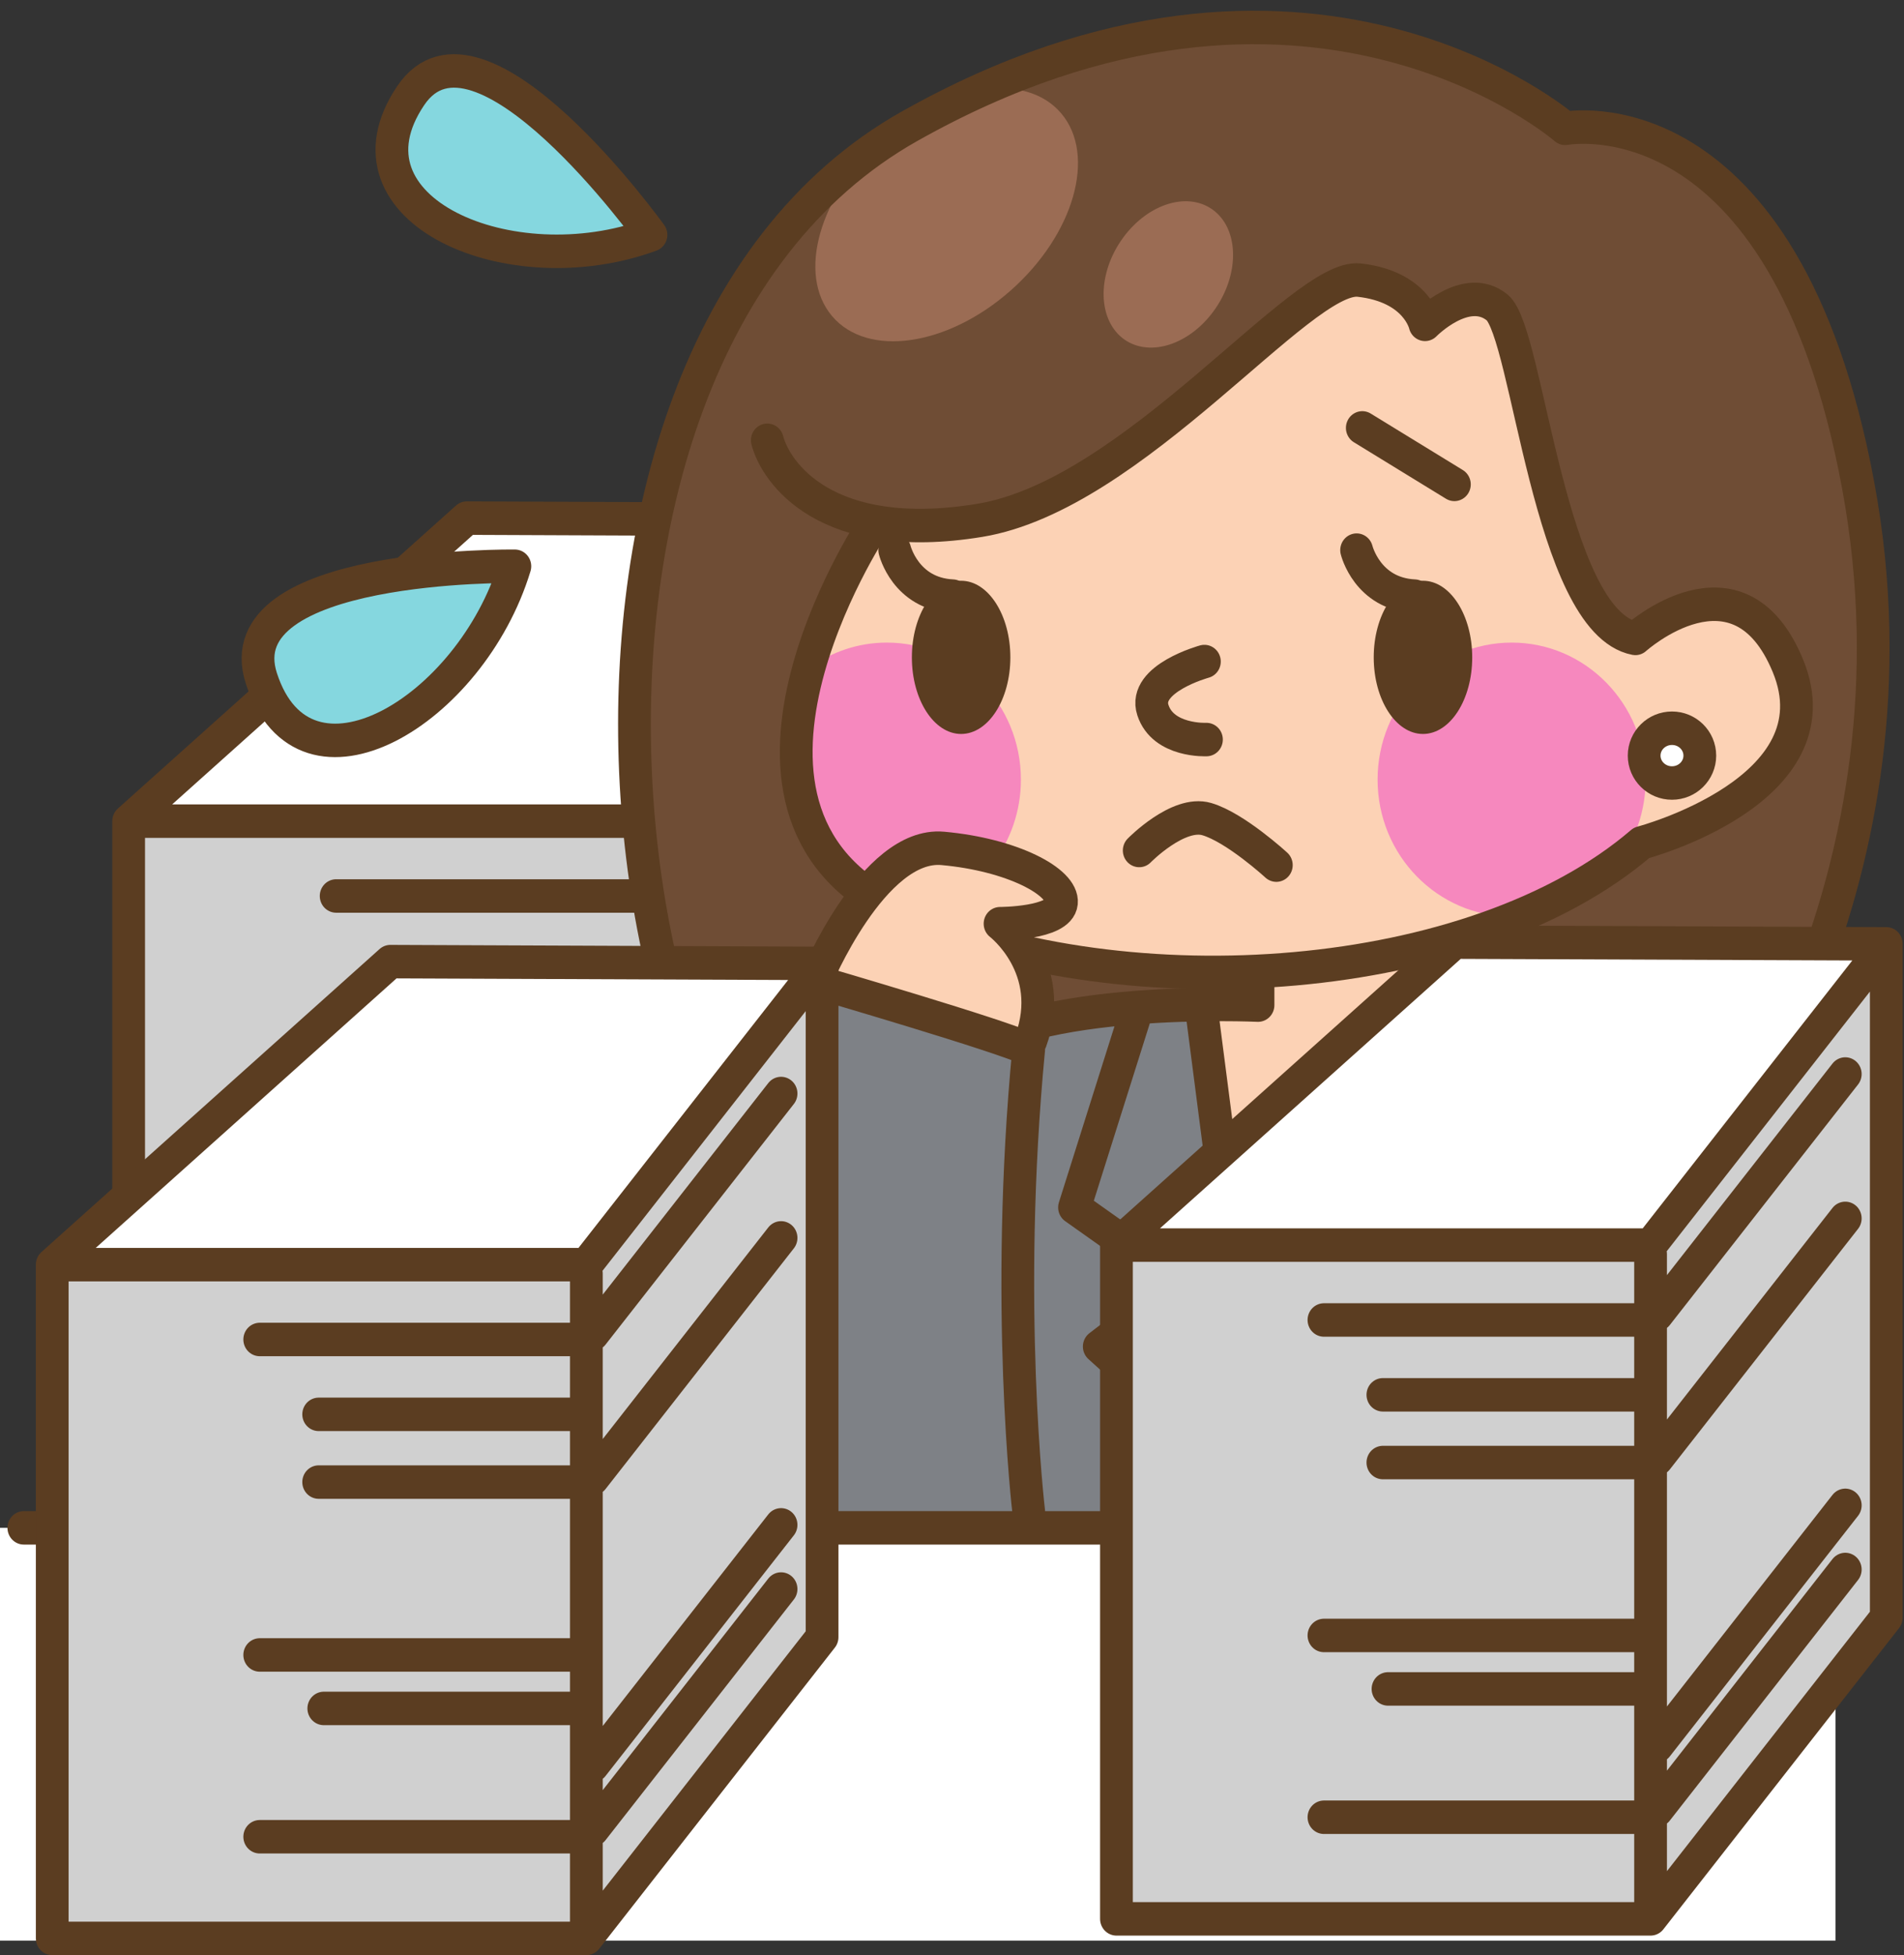 <?xml version="1.0" encoding="UTF-8" standalone="no"?>
<svg
   xmlns:dc="http://purl.org/dc/elements/1.1/"
   xmlns:cc="http://creativecommons.org/ns#"
   xmlns:rdf="http://www.w3.org/1999/02/22-rdf-syntax-ns#"
   xmlns:svg="http://www.w3.org/2000/svg"
   xmlns="http://www.w3.org/2000/svg"
   version="1.1"
   id="svg9400"
   viewBox="0 0 959.632 985.039"
   height="278mm"
   width="270.829mm">
  <rect x="0" y="0" width="959.632" height="985.039" fill="#333333" stroke="none"/>
  <defs
     id="defs9402">
    <clipPath
       id="clipPath16"
       clipPathUnits="userSpaceOnUse">
      <path
         id="path18"
         d="m 0,1414.173 2296.063,0 L 2296.063,0 0,0 0,1414.173 Z" />
    </clipPath>
    <clipPath
       id="clipPath156"
       clipPathUnits="userSpaceOnUse">
      <path
         id="path158"
         d="m 559.391,886.468 412.043,0 0,513.533 -412.043,0 0,-513.533 z" />
    </clipPath>
    <clipPath
       id="clipPath172"
       clipPathUnits="userSpaceOnUse">
      <path
         id="path174"
         d="m 0,1414.173 2296.063,0 L 2296.063,0 0,0 0,1414.173 Z" />
    </clipPath>
    <clipPath
       id="clipPath216"
       clipPathUnits="userSpaceOnUse">
      <path
         id="path218"
         d="m 559.391,886.468 412.043,0 0,513.533 -412.043,0 0,-513.533 z" />
    </clipPath>
    <clipPath
       id="clipPath228"
       clipPathUnits="userSpaceOnUse">
      <path
         id="path230"
         d="m 0,1414.173 2296.063,0 L 2296.063,0 0,0 0,1414.173 Z" />
    </clipPath>
    <clipPath
       id="clipPath248"
       clipPathUnits="userSpaceOnUse">
      <path
         id="path250"
         d="m 559.391,886.468 412.043,0 0,513.533 -412.043,0 0,-513.533 z" />
    </clipPath>
    <clipPath
       id="clipPath268"
       clipPathUnits="userSpaceOnUse">
      <path
         id="path270"
         d="m 0,1414.173 2296.063,0 L 2296.063,0 0,0 0,1414.173 Z" />
    </clipPath>
    <clipPath
       id="clipPath280"
       clipPathUnits="userSpaceOnUse">
      <path
         id="path282"
         d="m 559.391,886.468 412.043,0 0,513.533 -412.043,0 0,-513.533 z" />
    </clipPath>
    <clipPath
       id="clipPath292"
       clipPathUnits="userSpaceOnUse">
      <path
         id="path294"
         d="m 0,1414.173 2296.063,0 L 2296.063,0 0,0 0,1414.173 Z" />
    </clipPath>
    <clipPath
       id="clipPath304"
       clipPathUnits="userSpaceOnUse">
      <path
         id="path306"
         d="m 559.391,886.468 412.043,0 0,513.533 -412.043,0 0,-513.533 z" />
    </clipPath>
    <clipPath
       id="clipPath316"
       clipPathUnits="userSpaceOnUse">
      <path
         id="path318"
         d="m 0,1414.173 2296.063,0 L 2296.063,0 0,0 0,1414.173 Z" />
    </clipPath>
    <clipPath
       id="clipPath332"
       clipPathUnits="userSpaceOnUse">
      <path
         id="path334"
         d="m 1102.522,910.322 524.062,0 0,489.678 -524.062,0 0,-489.678 z" />
    </clipPath>
    <clipPath
       id="clipPath348"
       clipPathUnits="userSpaceOnUse">
      <path
         id="path350"
         d="m 0,1414.173 2296.063,0 L 2296.063,0 0,0 0,1414.173 Z" />
    </clipPath>
    <clipPath
       id="clipPath388"
       clipPathUnits="userSpaceOnUse">
      <path
         id="path390"
         d="m 1102.522,910.322 524.062,0 0,489.678 -524.062,0 0,-489.678 z" />
    </clipPath>
    <clipPath
       id="clipPath400"
       clipPathUnits="userSpaceOnUse">
      <path
         id="path402"
         d="m 0,1414.173 2296.063,0 L 2296.063,0 0,0 0,1414.173 Z" />
    </clipPath>
    <clipPath
       id="clipPath420"
       clipPathUnits="userSpaceOnUse">
      <path
         id="path422"
         d="m 1102.522,910.322 524.062,0 0,489.678 -524.062,0 0,-489.678 z" />
    </clipPath>
    <clipPath
       id="clipPath432"
       clipPathUnits="userSpaceOnUse">
      <path
         id="path434"
         d="m 0,1414.173 2296.063,0 L 2296.063,0 0,0 0,1414.173 Z" />
    </clipPath>
    <clipPath
       id="clipPath446"
       clipPathUnits="userSpaceOnUse">
      <path
         id="path448"
         d="m 1102.522,910.322 524.062,0 0,489.678 -524.062,0 0,-489.678 z" />
    </clipPath>
    <clipPath
       id="clipPath458"
       clipPathUnits="userSpaceOnUse">
      <path
         id="path460"
         d="m 0,1414.173 2296.063,0 L 2296.063,0 0,0 0,1414.173 Z" />
    </clipPath>
    <clipPath
       id="clipPath470"
       clipPathUnits="userSpaceOnUse">
      <path
         id="path472"
         d="m 1102.522,910.322 524.062,0 0,489.678 -524.062,0 0,-489.678 z" />
    </clipPath>
    <clipPath
       id="clipPath482"
       clipPathUnits="userSpaceOnUse">
      <path
         id="path484"
         d="m 0,1414.173 2296.063,0 L 2296.063,0 0,0 0,1414.173 Z" />
    </clipPath>
    <clipPath
       id="clipPath494"
       clipPathUnits="userSpaceOnUse">
      <path
         id="path496"
         d="m 1102.522,910.322 524.062,0 0,489.678 -524.062,0 0,-489.678 z" />
    </clipPath>
    <clipPath
       id="clipPath506"
       clipPathUnits="userSpaceOnUse">
      <path
         id="path508"
         d="m 0,1414.173 2296.063,0 L 2296.063,0 0,0 0,1414.173 Z" />
    </clipPath>
    <clipPath
       id="clipPath522"
       clipPathUnits="userSpaceOnUse">
      <path
         id="path524"
         d="m 1102.522,910.322 524.062,0 0,489.678 -524.062,0 0,-489.678 z" />
    </clipPath>
    <clipPath
       id="clipPath542"
       clipPathUnits="userSpaceOnUse">
      <path
         id="path544"
         d="m 0,1414.173 2296.063,0 L 2296.063,0 0,0 0,1414.173 Z" />
    </clipPath>
    <clipPath
       id="clipPath558"
       clipPathUnits="userSpaceOnUse">
      <path
         id="path560"
         d="m 1757.672,910.324 524.218,0 0,489.676 -524.218,0 0,-489.676 z" />
    </clipPath>
    <clipPath
       id="clipPath574"
       clipPathUnits="userSpaceOnUse">
      <path
         id="path576"
         d="m 0,1414.173 2296.063,0 L 2296.063,0 0,0 0,1414.173 Z" />
    </clipPath>
    <clipPath
       id="clipPath614"
       clipPathUnits="userSpaceOnUse">
      <path
         id="path616"
         d="m 1757.672,910.324 524.218,0 0,489.676 -524.218,0 0,-489.676 z" />
    </clipPath>
    <clipPath
       id="clipPath626"
       clipPathUnits="userSpaceOnUse">
      <path
         id="path628"
         d="m 0,1414.173 2296.063,0 L 2296.063,0 0,0 0,1414.173 Z" />
    </clipPath>
    <clipPath
       id="clipPath646"
       clipPathUnits="userSpaceOnUse">
      <path
         id="path648"
         d="m 1757.672,910.324 524.218,0 0,489.676 -524.218,0 0,-489.676 z" />
    </clipPath>
    <clipPath
       id="clipPath664"
       clipPathUnits="userSpaceOnUse">
      <path
         id="path666"
         d="m 0,1414.173 2296.063,0 L 2296.063,0 0,0 0,1414.173 Z" />
    </clipPath>
    <clipPath
       id="clipPath676"
       clipPathUnits="userSpaceOnUse">
      <path
         id="path678"
         d="m 1757.672,910.324 524.218,0 0,489.676 -524.218,0 0,-489.676 z" />
    </clipPath>
    <clipPath
       id="clipPath688"
       clipPathUnits="userSpaceOnUse">
      <path
         id="path690"
         d="m 0,1414.173 2296.063,0 L 2296.063,0 0,0 0,1414.173 Z" />
    </clipPath>
    <clipPath
       id="clipPath702"
       clipPathUnits="userSpaceOnUse">
      <path
         id="path704"
         d="m 1757.672,910.324 524.218,0 0,489.676 -524.218,0 0,-489.676 z" />
    </clipPath>
    <clipPath
       id="clipPath712"
       clipPathUnits="userSpaceOnUse">
      <path
         id="path714"
         d="m 0,1414.173 2296.063,0 L 2296.063,0 0,0 0,1414.173 Z" />
    </clipPath>
    <clipPath
       id="clipPath722"
       clipPathUnits="userSpaceOnUse">
      <path
         id="path724"
         d="m 1757.672,910.324 524.218,0 0,489.676 -524.218,0 0,-489.676 z" />
    </clipPath>
    <clipPath
       id="clipPath732"
       clipPathUnits="userSpaceOnUse">
      <path
         id="path734"
         d="m 0,1414.173 2296.063,0 L 2296.063,0 0,0 0,1414.173 Z" />
    </clipPath>
    <clipPath
       id="clipPath744"
       clipPathUnits="userSpaceOnUse">
      <path
         id="path746"
         d="m 1757.672,910.324 524.218,0 0,489.676 -524.218,0 0,-489.676 z" />
    </clipPath>
    <clipPath
       id="clipPath756"
       clipPathUnits="userSpaceOnUse">
      <path
         id="path758"
         d="m 0,1414.173 2296.063,0 L 2296.063,0 0,0 0,1414.173 Z" />
    </clipPath>
    <clipPath
       id="clipPath768"
       clipPathUnits="userSpaceOnUse">
      <path
         id="path770"
         d="m 1757.672,910.324 524.218,0 0,489.676 -524.218,0 0,-489.676 z" />
    </clipPath>
    <clipPath
       id="clipPath780"
       clipPathUnits="userSpaceOnUse">
      <path
         id="path782"
         d="m 0,1414.173 2296.063,0 L 2296.063,0 0,0 0,1414.173 Z" />
    </clipPath>
    <clipPath
       id="clipPath792"
       clipPathUnits="userSpaceOnUse">
      <path
         id="path794"
         d="m 1757.672,910.324 524.218,0 0,489.676 -524.218,0 0,-489.676 z" />
    </clipPath>
    <clipPath
       id="clipPath804"
       clipPathUnits="userSpaceOnUse">
      <path
         id="path806"
         d="m 14.173,14.173 500.251,0 0,509.241 -500.251,0 0,-509.241 z" />
    </clipPath>
    <clipPath
       id="clipPath820"
       clipPathUnits="userSpaceOnUse">
      <path
         id="path822"
         d="m 0,1414.173 2296.063,0 L 2296.063,0 0,0 0,1414.173 Z" />
    </clipPath>
    <clipPath
       id="clipPath860"
       clipPathUnits="userSpaceOnUse">
      <path
         id="path862"
         d="m 14.173,14.173 500.251,0 0,509.241 -500.251,0 0,-509.241 z" />
    </clipPath>
    <clipPath
       id="clipPath872"
       clipPathUnits="userSpaceOnUse">
      <path
         id="path874"
         d="m 0,1414.173 2296.063,0 L 2296.063,0 0,0 0,1414.173 Z" />
    </clipPath>
    <clipPath
       id="clipPath892"
       clipPathUnits="userSpaceOnUse">
      <path
         id="path894"
         d="m 14.173,14.173 500.251,0 0,509.241 -500.251,0 0,-509.241 z" />
    </clipPath>
    <clipPath
       id="clipPath904"
       clipPathUnits="userSpaceOnUse">
      <path
         id="path906"
         d="m 0,1414.173 2296.063,0 L 2296.063,0 0,0 0,1414.173 Z" />
    </clipPath>
    <clipPath
       id="clipPath920"
       clipPathUnits="userSpaceOnUse">
      <path
         id="path922"
         d="m 14.173,14.173 500.251,0 0,509.241 -500.251,0 0,-509.241 z" />
    </clipPath>
    <clipPath
       id="clipPath936"
       clipPathUnits="userSpaceOnUse">
      <path
         id="path938"
         d="m 0,1414.173 2296.063,0 L 2296.063,0 0,0 0,1414.173 Z" />
    </clipPath>
    <clipPath
       id="clipPath948"
       clipPathUnits="userSpaceOnUse">
      <path
         id="path950"
         d="m 14.173,14.173 500.251,0 0,509.241 -500.251,0 0,-509.241 z" />
    </clipPath>
    <clipPath
       id="clipPath960"
       clipPathUnits="userSpaceOnUse">
      <path
         id="path962"
         d="m 0,1414.173 2296.063,0 L 2296.063,0 0,0 0,1414.173 Z" />
    </clipPath>
    <clipPath
       id="clipPath996"
       clipPathUnits="userSpaceOnUse">
      <path
         id="path998"
         d="m 605.487,14.173 467.936,0 0,511.939 -467.936,0 0,-511.939 z" />
    </clipPath>
    <clipPath
       id="clipPath1012"
       clipPathUnits="userSpaceOnUse">
      <path
         id="path1014"
         d="m 0,1414.173 2296.063,0 L 2296.063,0 0,0 0,1414.173 Z" />
    </clipPath>
    <clipPath
       id="clipPath1048"
       clipPathUnits="userSpaceOnUse">
      <path
         id="path1050"
         d="m 605.487,14.173 467.936,0 0,511.939 -467.936,0 0,-511.939 z" />
    </clipPath>
    <clipPath
       id="clipPath1060"
       clipPathUnits="userSpaceOnUse">
      <path
         id="path1062"
         d="m 0,1414.173 2296.063,0 L 2296.063,0 0,0 0,1414.173 Z" />
    </clipPath>
    <clipPath
       id="clipPath1080"
       clipPathUnits="userSpaceOnUse">
      <path
         id="path1082"
         d="m 605.487,14.173 467.936,0 0,511.939 -467.936,0 0,-511.939 z" />
    </clipPath>
    <clipPath
       id="clipPath1100"
       clipPathUnits="userSpaceOnUse">
      <path
         id="path1102"
         d="m 0,1414.173 2296.063,0 L 2296.063,0 0,0 0,1414.173 Z" />
    </clipPath>
    <clipPath
       id="clipPath1114"
       clipPathUnits="userSpaceOnUse">
      <path
         id="path1116"
         d="m 605.487,14.173 467.936,0 0,511.939 -467.936,0 0,-511.939 z" />
    </clipPath>
    <clipPath
       id="clipPath1126"
       clipPathUnits="userSpaceOnUse">
      <path
         id="path1128"
         d="m 0,1414.173 2296.063,0 L 2296.063,0 0,0 0,1414.173 Z" />
    </clipPath>
    <clipPath
       id="clipPath1142"
       clipPathUnits="userSpaceOnUse">
      <path
         id="path1144"
         d="m 1778.751,14.173 503.139,0 0,386.448 -503.139,0 0,-386.448 z" />
    </clipPath>
    <clipPath
       id="clipPath1154"
       clipPathUnits="userSpaceOnUse">
      <path
         id="path1156"
         d="m 0,1414.173 2296.063,0 L 2296.063,0 0,0 0,1414.173 Z" />
    </clipPath>
    <clipPath
       id="clipPath1168"
       clipPathUnits="userSpaceOnUse">
      <path
         id="path1170"
         d="m 1778.751,14.173 503.139,0 0,386.448 -503.139,0 0,-386.448 z" />
    </clipPath>
    <clipPath
       id="clipPath1180"
       clipPathUnits="userSpaceOnUse">
      <path
         id="path1182"
         d="m 0,1414.173 2296.063,0 L 2296.063,0 0,0 0,1414.173 Z" />
    </clipPath>
    <clipPath
       id="clipPath1262"
       clipPathUnits="userSpaceOnUse">
      <path
         id="path1264"
         d="m 1778.751,14.173 503.139,0 0,386.448 -503.139,0 0,-386.448 z" />
    </clipPath>
    <clipPath
       id="clipPath1274"
       clipPathUnits="userSpaceOnUse">
      <path
         id="path1276"
         d="m 0,1414.173 2296.063,0 L 2296.063,0 0,0 0,1414.173 Z" />
    </clipPath>
    <clipPath
       id="clipPath1298"
       clipPathUnits="userSpaceOnUse">
      <path
         id="path1300"
         d="m 1164.486,14.173 523.202,0 0,522.818 -523.202,0 0,-522.818 z" />
    </clipPath>
    <clipPath
       id="clipPath1310"
       clipPathUnits="userSpaceOnUse">
      <path
         id="path1312"
         d="m 0,1414.173 2296.063,0 L 2296.063,0 0,0 0,1414.173 Z" />
    </clipPath>
    <clipPath
       id="clipPath1358"
       clipPathUnits="userSpaceOnUse">
      <path
         id="path1360"
         d="m 1164.486,14.173 523.202,0 0,522.818 -523.202,0 0,-522.818 z" />
    </clipPath>
    <clipPath
       id="clipPath1370"
       clipPathUnits="userSpaceOnUse">
      <path
         id="path1372"
         d="m 0,1414.173 2296.063,0 L 2296.063,0 0,0 0,1414.173 Z" />
    </clipPath>
    <clipPath
       id="clipPath1390"
       clipPathUnits="userSpaceOnUse">
      <path
         id="path1392"
         d="m 1164.486,14.173 523.202,0 0,522.818 -523.202,0 0,-522.818 z" />
    </clipPath>
    <clipPath
       id="clipPath1402"
       clipPathUnits="userSpaceOnUse">
      <path
         id="path1404"
         d="m 0,1414.173 2296.063,0 L 2296.063,0 0,0 0,1414.173 Z" />
    </clipPath>
    <clipPath
       id="clipPath1430"
       clipPathUnits="userSpaceOnUse">
      <path
         id="path1432"
         d="m 1164.486,14.173 523.202,0 0,522.818 -523.202,0 0,-522.818 z" />
    </clipPath>
    <clipPath
       id="clipPath1444"
       clipPathUnits="userSpaceOnUse">
      <path
         id="path1446"
         d="m 0,1414.173 2296.063,0 L 2296.063,0 0,0 0,1414.173 Z" />
    </clipPath>
    <clipPath
       id="clipPath1460"
       clipPathUnits="userSpaceOnUse">
      <path
         id="path1462"
         d="m 1164.486,14.173 523.202,0 0,522.818 -523.202,0 0,-522.818 z" />
    </clipPath>
    <clipPath
       id="clipPath1472"
       clipPathUnits="userSpaceOnUse">
      <path
         id="path1474"
         d="m 0,1414.173 2296.063,0 L 2296.063,0 0,0 0,1414.173 Z" />
    </clipPath>
    <clipPath
       id="clipPath1488"
       clipPathUnits="userSpaceOnUse">
      <path
         id="path1490"
         d="m 1164.486,14.173 523.202,0 0,522.818 -523.202,0 0,-522.818 z" />
    </clipPath>
    <clipPath
       id="clipPath1508"
       clipPathUnits="userSpaceOnUse">
      <path
         id="path1510"
         d="m 0,1414.173 2296.063,0 L 2296.063,0 0,0 0,1414.173 Z" />
    </clipPath>
  </defs>
  <g
     transform="translate(68.004,20.884)"
     id="layer1">
    <g
       transform="matrix(1.25,0,0,-1.25,-1217.939,981.819)"
       id="g10">
      <g
         id="g1270">
        <g
           clip-path="url(#clipPath1274)"
           id="g1272" />
      </g>
      <g
         id="g12762">
        <g
           style=""
           id="g1286"
           transform="matrix(1.467,0,0,1.499,970.657,471.064)">
          <path
             d="m 0,0 0,-181.16 147.859,0 65.841,81 0,179.719 L 146.805,-0.471 0,0 Z"
             style="fill:#d0d0d0;fill-opacity:1;fill-rule:nonzero;stroke:none"
             id="path1288" />
        </g>
        <g
           style=""
           id="g1290"
           transform="matrix(1.467,0,0,1.499,1108.575,593.165)">
          <path
             d="m 0,0 -92.939,-81.478 146.805,0 64.787,81 L 0,0 Z"
             style="fill:#ffffff;fill-opacity:1;fill-rule:nonzero;stroke:none"
             id="path1292" />
        </g>
        <g
           id="g1294"
           transform="matrix(1.467,0,0,1.499,-788.726,-7.109)">
          <g
             id="g1296"
             clip-path="url(#clipPath1298)">
            <g
               id="g1302"
               transform="translate(1348.67,167.159)">
              <path
                 d="M 0,0 51.75,64.702 M 0,17.255 51.75,81.956 M 0,94.409 51.75,159.117 M 0,133.242 51.75,197.936 M -91.54,-1.905 l 89.079,0 m -71.473,34.502 71.473,0 m -89.079,14.379 89.079,0 m -72.879,46.483 72.879,0 m -72.879,18.211 72.879,0 m -89.079,20.131 89.079,0 m 0.695,-159.111 0,176.836 m 64.787,83.398 0,-181.16 -64.787,-81 -146.805,0 0,181.16 m 92.939,81.478 -92.939,-81.478 146.805,0 64.787,81 -118.653,0.478 z"
                 style="fill:none;stroke:#5b3d21;stroke-width:9;stroke-linecap:round;stroke-linejoin:round;stroke-miterlimit:10;stroke-dasharray:none;stroke-opacity:1"
                 id="path1304" />
            </g>
          </g>
        </g>
        <g
           id="g1306"
           transform="matrix(1.467,0,0,1.499,-788.726,-7.109)">
          <g
             id="g1308"
             clip-path="url(#clipPath1310)">
            <g
               id="g1314"
               transform="translate(1404.533,401.089)">
              <path
                 d="m 0,0 c 0,0 -35.142,-53.262 -19.266,-77.632 15.863,-24.378 47.594,-45.345 125.241,-45.345 l 0,-9.633 -14.738,-1.125 5.674,-30.607 c 0,0 7.362,-11.334 26.628,-10.772 19.272,0.57 31.732,7.939 31.732,7.939 l 11.341,34.565 -20.397,0.57 2.826,16.425 c 0,0 15.87,2.848 28.906,7.375 13.028,4.529 34.565,19.836 34.565,19.836 0,0 40.24,12.466 41.935,33.433 1.701,20.975 -9.633,31.17 -20.968,30.045 -11.327,-1.146 -23.793,-9.633 -23.793,-9.633 0,0 -17.578,18.696 -20.405,27.19 -2.841,8.508 -17.001,60.645 -17.001,60.645 0,0 -13.599,7.368 -19.266,-0.57 0,0 -15.307,13.598 -24.371,10.765 C 119.573,60.644 70.832,10.202 53.838,5.097 36.829,0 6.237,-2.834 0,0"
                 style="fill:#fcd2b5;fill-opacity:1;fill-rule:nonzero;stroke:none"
                 id="path1316" />
            </g>
            <g
               id="g1318"
               transform="translate(1397.965,192.999)">
              <path
                 d="m 0,0 c 0,0 -48.592,36.33 -56.903,117.422 -6.722,65.58 11.095,131.99 35.697,162.647 32.309,40.219 86.717,59.505 141.687,59.505 54.963,0 77.062,-30.044 77.062,-30.044 0,0 37.977,7.368 64.611,-41.358 26.634,-48.748 20.974,-156.994 3.403,-181.357 -17.571,-24.364 -38.292,-67.057 -38.292,-67.057 0,0 4.851,37.019 -4.782,43.818 -9.632,6.807 -41.364,15.877 -66.874,14.168 l 1.132,12.467 c 0,0 26.634,9.639 39.671,15.869 13.043,6.237 23.238,16.439 23.238,16.439 0,0 40.233,9.633 41.365,30.6 1.139,20.975 -7.931,32.302 -20.968,30.045 -13.028,-2.271 -23.793,-9.633 -23.793,-9.633 0,0 -9.07,7.362 -15.87,20.96 -6.799,13.599 -14.168,44.199 -14.168,53.832 0,9.632 -5.097,19.279 -13.036,18.14 -7.938,-1.139 -13.598,-5.667 -13.598,-5.667 0,0 -16.439,12.473 -24.371,10.765 -7.937,-1.702 -45.899,-40.233 -62.338,-48.164 -16.439,-7.946 -37.407,-26.065 -64.041,-17.578 0,0 -36.268,-52.137 -21.53,-75.361 C 2.033,107.22 25.834,84.551 112.543,85.113 l 0,-9.633 c 0,0 -49.873,7.362 -72.542,-6.806 C 17.333,54.52 15.441,35.888 15.441,35.888 L 17.016,-6.181 0,0 Z"
                 style="fill:#6f4d35;fill-opacity:1;fill-rule:nonzero;stroke:none"
                 id="path1320" />
            </g>
            <g
               id="g1322"
               transform="translate(1616.215,332.513)">
              <path
                 d="m 0,0 c 0,-4.69 -3.677,-8.487 -8.219,-8.487 -4.535,0 -8.213,3.797 -8.213,8.487 0,4.697 3.678,8.508 8.213,8.508 C -3.677,8.508 0,4.697 0,0"
                 style="fill:#ffffff;fill-opacity:1;fill-rule:nonzero;stroke:none"
                 id="path1324" />
            </g>
            <g
               id="g1326"
               transform="translate(1617.045,330.249)">
              <path
                 d="m 0,0 c 0,-20.341 -16.488,-36.83 -36.83,-36.83 -20.348,0 -36.843,16.489 -36.843,36.83 0,20.348 16.495,36.844 36.843,36.844 C -16.488,36.844 0,20.348 0,0"
                 style="fill:#f688be;fill-opacity:1;fill-rule:nonzero;stroke:none"
                 id="path1328" />
            </g>
            <g
               id="g1330"
               transform="translate(1408.498,367.093)">
              <path
                 d="m 0,0 c -7.91,0 -15.215,-2.518 -21.22,-6.757 -4.668,-12.685 -8.81,-30.432 -0.309,-40.282 11.939,-13.852 19.111,-20.04 30.895,-25.383 15.799,4.148 27.471,18.471 27.471,35.578 C 36.837,-16.496 20.342,0 0,0"
                 style="fill:#f688be;fill-opacity:1;fill-rule:nonzero;stroke:none"
                 id="path1332" />
            </g>
            <g
               id="g1334"
               transform="translate(1429.986,133.564)">
              <path
                 d="m 0,0 c 0,0 -38.25,102.009 3.445,126.984 15.082,9.035 62.339,6.806 62.339,6.806 L 82.498,13.5 81,-2.25 0,0 Z"
                 style="fill:#7e8186;fill-opacity:1;fill-rule:nonzero;stroke:none"
                 id="path1336" />
            </g>
            <g
               id="g1338"
               transform="translate(1543.942,185.173)">
              <path
                 d="m 0,0 26.071,86.133 c 0,0 61.278,-3.516 61.967,-27.612 C 88.79,32.274 80.163,-28.666 64.04,-58.373 L -7.461,-58.359 0,0 Z"
                 style="fill:#7e8186;fill-opacity:1;fill-rule:nonzero;stroke:none"
                 id="path1340" />
            </g>
            <g
               id="g1342"
               transform="translate(1504.271,220.308)">
              <path
                 d="m 0,0 -2.827,16.439 c 0,0 14.731,-10.202 23.795,-10.202 9.07,0 37.398,8.501 37.398,8.501 L 43.636,-36.837 24.37,0 0,0 Z"
                 style="fill:#ffffff;fill-opacity:1;fill-rule:nonzero;stroke:none"
                 id="path1344" />
            </g>
            <g
               id="g1346"
               transform="translate(1442.544,461.783)">
              <path
                 d="M 0,0 C -17.395,-15.061 -39.382,-18.155 -49.106,-6.905 -58.838,4.338 -52.622,25.65 -35.227,40.711 -17.831,55.758 4.162,58.852 13.88,47.602 23.618,36.352 17.402,15.047 0,0"
                 style="fill:#9b6c54;fill-opacity:1;fill-rule:nonzero;stroke:none"
                 id="path1348" />
            </g>
            <g
               id="g1350"
               transform="translate(1498.907,457.058)">
              <path
                 d="m 0,0 c -6.673,-9.654 -17.93,-13.43 -25.145,-8.458 -7.199,4.992 -7.629,16.86 -0.949,26.507 6.68,9.654 17.93,13.451 25.137,8.459 C 6.257,21.516 6.679,9.647 0,0"
                 style="fill:#9b6c54;fill-opacity:1;fill-rule:nonzero;stroke:none"
                 id="path1352" />
            </g>
          </g>
        </g>
        <g
           id="g1354"
           transform="matrix(1.467,0,0,1.499,-788.726,-7.109)">
          <g
             id="g1356"
             clip-path="url(#clipPath1358)">
            <g
               id="g1362"
               transform="translate(1404.533,398.255)">
              <path
                 d="m 0,0 c 0,0 -52.699,-78.201 9.07,-104.273 61.762,-26.065 156.41,-19.266 202.31,19.265 0,0 54.394,13.993 40.24,47.602 -13.605,32.309 -41.934,7.369 -41.934,7.369 -23.808,4.535 -29.475,82.174 -37.976,88.98 -8.494,6.799 -19.835,-4.535 -19.835,-4.535 0,0 -2.264,10.195 -18.126,11.897 C 117.879,68.013 71.972,8.501 29.475,1.702 -13.036,-5.097 -26.634,14.731 -28.899,23.238"
                 style="fill:none;stroke:#5b3d21;stroke-width:9;stroke-linecap:round;stroke-linejoin:round;stroke-miterlimit:10;stroke-dasharray:none;stroke-opacity:1"
                 id="path1364" />
            </g>
          </g>
        </g>
        <g
           id="g1366"
           transform="matrix(1.467,0,0,1.499,-788.726,-7.109)">
          <g
             id="g1368"
             clip-path="url(#clipPath1370)">
            <g
               id="g1374"
               transform="translate(1442.438,363.12)">
              <path
                 d="m 0,0 c 0,-11.377 -6.061,-20.595 -13.535,-20.595 -7.474,0 -13.535,9.218 -13.535,20.595 0,11.37 6.061,20.601 13.535,20.601 C -6.061,20.601 0,11.37 0,0"
                 style="fill:#5b3d21;fill-opacity:1;fill-rule:nonzero;stroke:none"
                 id="path1376" />
            </g>
            <g
               id="g1378"
               transform="translate(1410.664,391.955)">
              <path
                 d="M 0,0 C 0,0 2.939,-11.77 15.891,-12.368"
                 style="fill:none;stroke:#5b3d21;stroke-width:9;stroke-linecap:round;stroke-linejoin:round;stroke-miterlimit:10;stroke-dasharray:none;stroke-opacity:1"
                 id="path1380" />
            </g>
            <g
               id="g1382"
               transform="translate(1569.381,363.12)">
              <path
                 d="m 0,0 c 0,-11.377 -6.062,-20.595 -13.536,-20.595 -7.474,0 -13.535,9.218 -13.535,20.595 0,11.37 6.061,20.601 13.535,20.601 C -6.062,20.601 0,11.37 0,0"
                 style="fill:#5b3d21;fill-opacity:1;fill-rule:nonzero;stroke:none"
                 id="path1384" />
            </g>
          </g>
        </g>
        <g
           id="g1386"
           transform="matrix(1.467,0,0,1.499,-788.726,-7.109)">
          <g
             id="g1388"
             clip-path="url(#clipPath1390)">
            <g
               id="g1394"
               transform="translate(1634.23,224.569)">
              <path
                 d="m 0,0 c 0.562,1.694 61.587,77.921 41.189,185.027 -20.405,107.101 -80.473,95.766 -80.473,95.766 0,0 -71.198,60.659 -180.211,0.57 -116.177,-64.048 -83.875,-301.493 -1.132,-319.057 m 87.272,47.608 c 0,0 25.495,-19.828 58.366,-0.569 m -82.167,34.003 -17.002,-52.699 29.469,-20.412 -22.669,-16.995 34.003,-30.044 m 92.377,119.018 10.195,-60.075 c 0,0 -33.434,-11.342 -35.135,-12.467 -1.702,-1.132 15.299,-23.8 15.299,-23.8 l -37.398,-22.099 m -51.005,118.441 15.869,-120.143 -2.271,-10.772 m 61.77,133.179 -35.135,-124.671 0,-13.043 m -24.933,146.215 0,-7.932 c 0,0 -63.471,2.834 -82.174,-14.168 -23.323,-21.199 -19.836,-70.839 1.701,-122.414 M -80.086,58.078 -81.225,45.612 c 0,0 77.287,2.461 79.537,-28.174 3.024,-41.203 -7.875,-82.125 -21.803,-111.439 M -138.46,137.426 c 0,0 -17.001,-4.542 -14.16,-13.043 2.826,-8.494 14.723,-7.931 14.723,-7.931 m 41.273,50.934 c 0,0 2.939,-11.77 15.884,-12.368"
                 style="fill:none;stroke:#5b3d21;stroke-width:9;stroke-linecap:round;stroke-linejoin:round;stroke-miterlimit:10;stroke-dasharray:none;stroke-opacity:1"
                 id="path1396" />
            </g>
          </g>
        </g>
        <g
           id="g1398"
           transform="matrix(1.467,0,0,1.499,-788.726,-7.109)">
          <g
             id="g1400"
             clip-path="url(#clipPath1402)">
            <g
               id="g1406"
               transform="translate(1631.938,336.697)">
              <path
                 d="m 0,0 c 0,-4.058 -3.425,-7.362 -7.651,-7.362 -4.225,0 -7.65,3.304 -7.65,7.362 0,4.078 3.425,7.368 7.65,7.368 C -3.425,7.368 0,4.078 0,0"
                 style="fill:#ffffff;fill-opacity:1;fill-rule:nonzero;stroke:none"
                 id="path1408" />
            </g>
            <g
               id="g1410"
               transform="translate(1539.167,424.819)">
              <path
                 d="m 0,0 25.313,-15.187 m -86.625,-98.438 c 0,0 10.687,10.688 18.562,8.438 7.875,-2.25 19.125,-12.375 19.125,-12.375 m 116.396,29.44 c 0,-4.058 -3.425,-7.362 -7.651,-7.362 -4.225,0 -7.65,3.304 -7.65,7.362 0,4.078 3.425,7.368 7.65,7.368 4.226,0 7.651,-3.29 7.651,-7.368 z"
                 style="fill:none;stroke:#5b3d21;stroke-width:9;stroke-linecap:round;stroke-linejoin:round;stroke-miterlimit:10;stroke-dasharray:none;stroke-opacity:1"
                 id="path1412" />
            </g>
            <g
               id="g1414"
               transform="translate(1390.105,133.444)">
              <path
                 d="m 0,0 c 0,0 -7.875,96.188 -0.563,142.313 0,0 51.188,-14.625 57.938,-18 C 50.625,55.688 57.375,0 57.375,0"
                 style="fill:#7e8186;fill-opacity:1;fill-rule:nonzero;stroke:none"
                 id="path1416" />
            </g>
            <g
               id="g1418"
               transform="translate(1388.98,276.319)">
              <path
                 d="M 0,0 C 0,0 15.75,37.125 34.875,35.438 54,33.75 68.062,26.438 67.5,20.813 66.937,15.188 50.625,15.188 50.625,15.188 c 0,0 15.75,-11.813 8.437,-31.5"
                 style="fill:#fcd2b5;fill-opacity:1;fill-rule:nonzero;stroke:none"
                 id="path1420" />
            </g>
            <g
               id="g1422"
               transform="translate(1390.105,133.444)">
              <path
                 d="m 0,0 c 0,0 -7.875,96.188 -0.563,142.313 0,0 51.188,-14.625 57.938,-18 C 50.625,55.688 57.375,0 57.375,0 m -58.5,142.875 c 0,0 15.75,37.125 34.875,35.438 19.125,-1.688 33.187,-9 32.625,-14.625 -0.563,-5.625 -16.875,-5.625 -16.875,-5.625 0,0 15.75,-11.813 8.437,-31.5"
                 style="fill:none;stroke:#5b3d21;stroke-width:9;stroke-linecap:round;stroke-linejoin:round;stroke-miterlimit:10;stroke-dasharray:none;stroke-opacity:1"
                 id="path1424" />
            </g>
          </g>
        </g>
        <g
           id="g1426"
           transform="matrix(1.467,0,0,1.499,-788.726,-7.109)">
          <g
             id="g1428"
             clip-path="url(#clipPath1430)">
            <path
               d="m 1669.238,18.068 -504.752,0 0,110.996 504.752,0 0,-110.996 z"
               style="fill:#ffffff;fill-opacity:1;fill-rule:nonzero;stroke:none"
               id="path1434" />
            <g
               id="g1436"
               transform="translate(1171.292,129.064)">
              <path
                 d="M 0,0 495.696,0"
                 style="fill:none;stroke:#5b3d21;stroke-width:9;stroke-linecap:round;stroke-linejoin:round;stroke-miterlimit:10;stroke-dasharray:none;stroke-opacity:1"
                 id="path1438" />
            </g>
          </g>
        </g>
        <g
           id="g1440"
           transform="matrix(1.467,0,0,1.499,-788.726,-7.109)">
          <g
             id="g1442"
             clip-path="url(#clipPath1444)">
            <g
               id="g1448"
               transform="translate(1178.042,199.833)">
              <path
                 d="m 0,0 0,-181.16 147.86,0 65.841,81 0,179.719 L 146.806,-0.471 0,0 Z"
                 style="fill:#d0d0d0;fill-opacity:1;fill-rule:nonzero;stroke:none"
                 id="path1450" />
            </g>
            <g
               id="g1452"
               transform="translate(1272.036,281.311)">
              <path
                 d="m 0,0 -92.939,-81.478 146.805,0 64.786,81 L 0,0 Z"
                 style="fill:#ffffff;fill-opacity:1;fill-rule:nonzero;stroke:none"
                 id="path1454" />
            </g>
          </g>
        </g>
        <g
           id="g1456"
           transform="matrix(1.467,0,0,1.499,-788.726,-7.109)">
          <g
             id="g1458"
             clip-path="url(#clipPath1460)">
            <g
               id="g1464"
               transform="translate(1327.667,47.909)">
              <path
                 d="M 0,0 51.75,64.702 M 0,17.255 51.75,81.956 M 0,94.409 51.75,159.117 M 0,133.242 51.75,197.936 M -91.54,-1.905 l 89.079,0 m -71.472,34.502 71.472,0 m -89.079,14.379 89.079,0 m -72.879,46.483 72.879,0 m -72.879,18.211 72.879,0 m -89.079,20.131 89.079,0 m 0.696,-159.111 0,176.836 m 64.786,83.398 0,-181.16 -64.786,-81 -146.805,0 0,181.16 m 92.939,81.478 -92.939,-81.478 146.805,0 64.786,81 -118.652,0.478 z"
                 style="fill:none;stroke:#5b3d21;stroke-width:9;stroke-linecap:round;stroke-linejoin:round;stroke-miterlimit:10;stroke-dasharray:none;stroke-opacity:1"
                 id="path1466" />
            </g>
          </g>
        </g>
        <g
           id="g1468"
           transform="matrix(1.467,0,0,1.499,-788.726,-7.109)">
          <g
             id="g1470"
             clip-path="url(#clipPath1472)">
            <g
               id="g1476"
               transform="translate(1470.542,205.086)">
              <path
                 d="m 0,0 0,-181.16 147.86,0 65.841,81 0,179.718 L 146.806,-0.479 0,0 Z"
                 style="fill:#d0d0d0;fill-opacity:1;fill-rule:nonzero;stroke:none"
                 id="path1478" />
            </g>
            <g
               id="g1480"
               transform="translate(1564.536,286.556)">
              <path
                 d="m 0,0 -92.939,-81.47 146.805,0 64.786,81 L 0,0 Z"
                 style="fill:#ffffff;fill-opacity:1;fill-rule:nonzero;stroke:none"
                 id="path1482" />
            </g>
          </g>
        </g>
        <g
           id="g1484"
           transform="matrix(1.467,0,0,1.499,-788.726,-7.109)">
          <g
             id="g1486"
             clip-path="url(#clipPath1488)">
            <g
               id="g1492"
               transform="translate(1620.167,53.154)">
              <path
                 d="M 0,0 51.75,64.709 M 0,17.255 51.75,81.957 M 0,94.416 51.75,159.117 M 0,133.242 51.75,197.937 M -91.54,-1.905 l 89.079,0 m -71.472,34.502 71.472,0 m -89.079,14.379 89.079,0 m -72.879,46.491 72.879,0 m -72.879,18.211 72.879,0 m -89.079,20.123 89.079,0 m 0.696,-159.11 0,176.836 m 64.786,83.405 0,-181.16 -64.786,-81 -146.805,0 0,181.16 m 92.939,81.47 -92.939,-81.47 146.805,0 64.786,81 -118.652,0.47 z"
                 style="fill:none;stroke:#5b3d21;stroke-width:9;stroke-linecap:round;stroke-linejoin:round;stroke-miterlimit:10;stroke-dasharray:none;stroke-opacity:1"
                 id="path1494" />
            </g>
            <g
               id="g1496"
               transform="translate(1343.657,476.724)">
              <path
                 d="M 0,0 C 0,0 -47.37,64.512 -66.031,37.441 -87.315,6.574 -38.476,-13.852 0,0"
                 style="fill:#85d7df;fill-opacity:1;fill-rule:nonzero;stroke:none"
                 id="path1498" />
            </g>
            <g
               id="g1500"
               transform="translate(1343.657,476.724)">
              <path
                 d="M 0,0 C 0,0 -47.37,64.512 -66.031,37.441 -87.315,6.574 -38.476,-13.852 0,0 Z"
                 style="fill:none;stroke:#5b3d21;stroke-width:9;stroke-linecap:round;stroke-linejoin:round;stroke-miterlimit:10;stroke-dasharray:none;stroke-opacity:1"
                 id="path1502" />
            </g>
          </g>
        </g>
        <g
           id="g1504"
           transform="matrix(1.467,0,0,1.499,-788.726,-7.109)">
          <g
             id="g1506"
             clip-path="url(#clipPath1508)">
            <g
               id="g1512"
               transform="translate(1306.25,387.617)">
              <path
                 d="M 0,0 C 0,0 -80.03,1.068 -69.673,-30.143 -57.867,-65.721 -12.136,-39.052 0,0"
                 style="fill:#85d7df;fill-opacity:1;fill-rule:nonzero;stroke:none"
                 id="path1514" />
            </g>
            <g
               id="g1516"
               transform="translate(1306.25,387.617)">
              <path
                 d="M 0,0 C 0,0 -80.03,1.068 -69.673,-30.143 -57.867,-65.721 -12.136,-39.052 0,0 Z"
                 style="fill:none;stroke:#5b3d21;stroke-width:9;stroke-linecap:round;stroke-linejoin:round;stroke-miterlimit:10;stroke-dasharray:none;stroke-opacity:1"
                 id="path1518" />
            </g>
          </g>
        </g>
      </g>
    </g>
  </g>
</svg>
